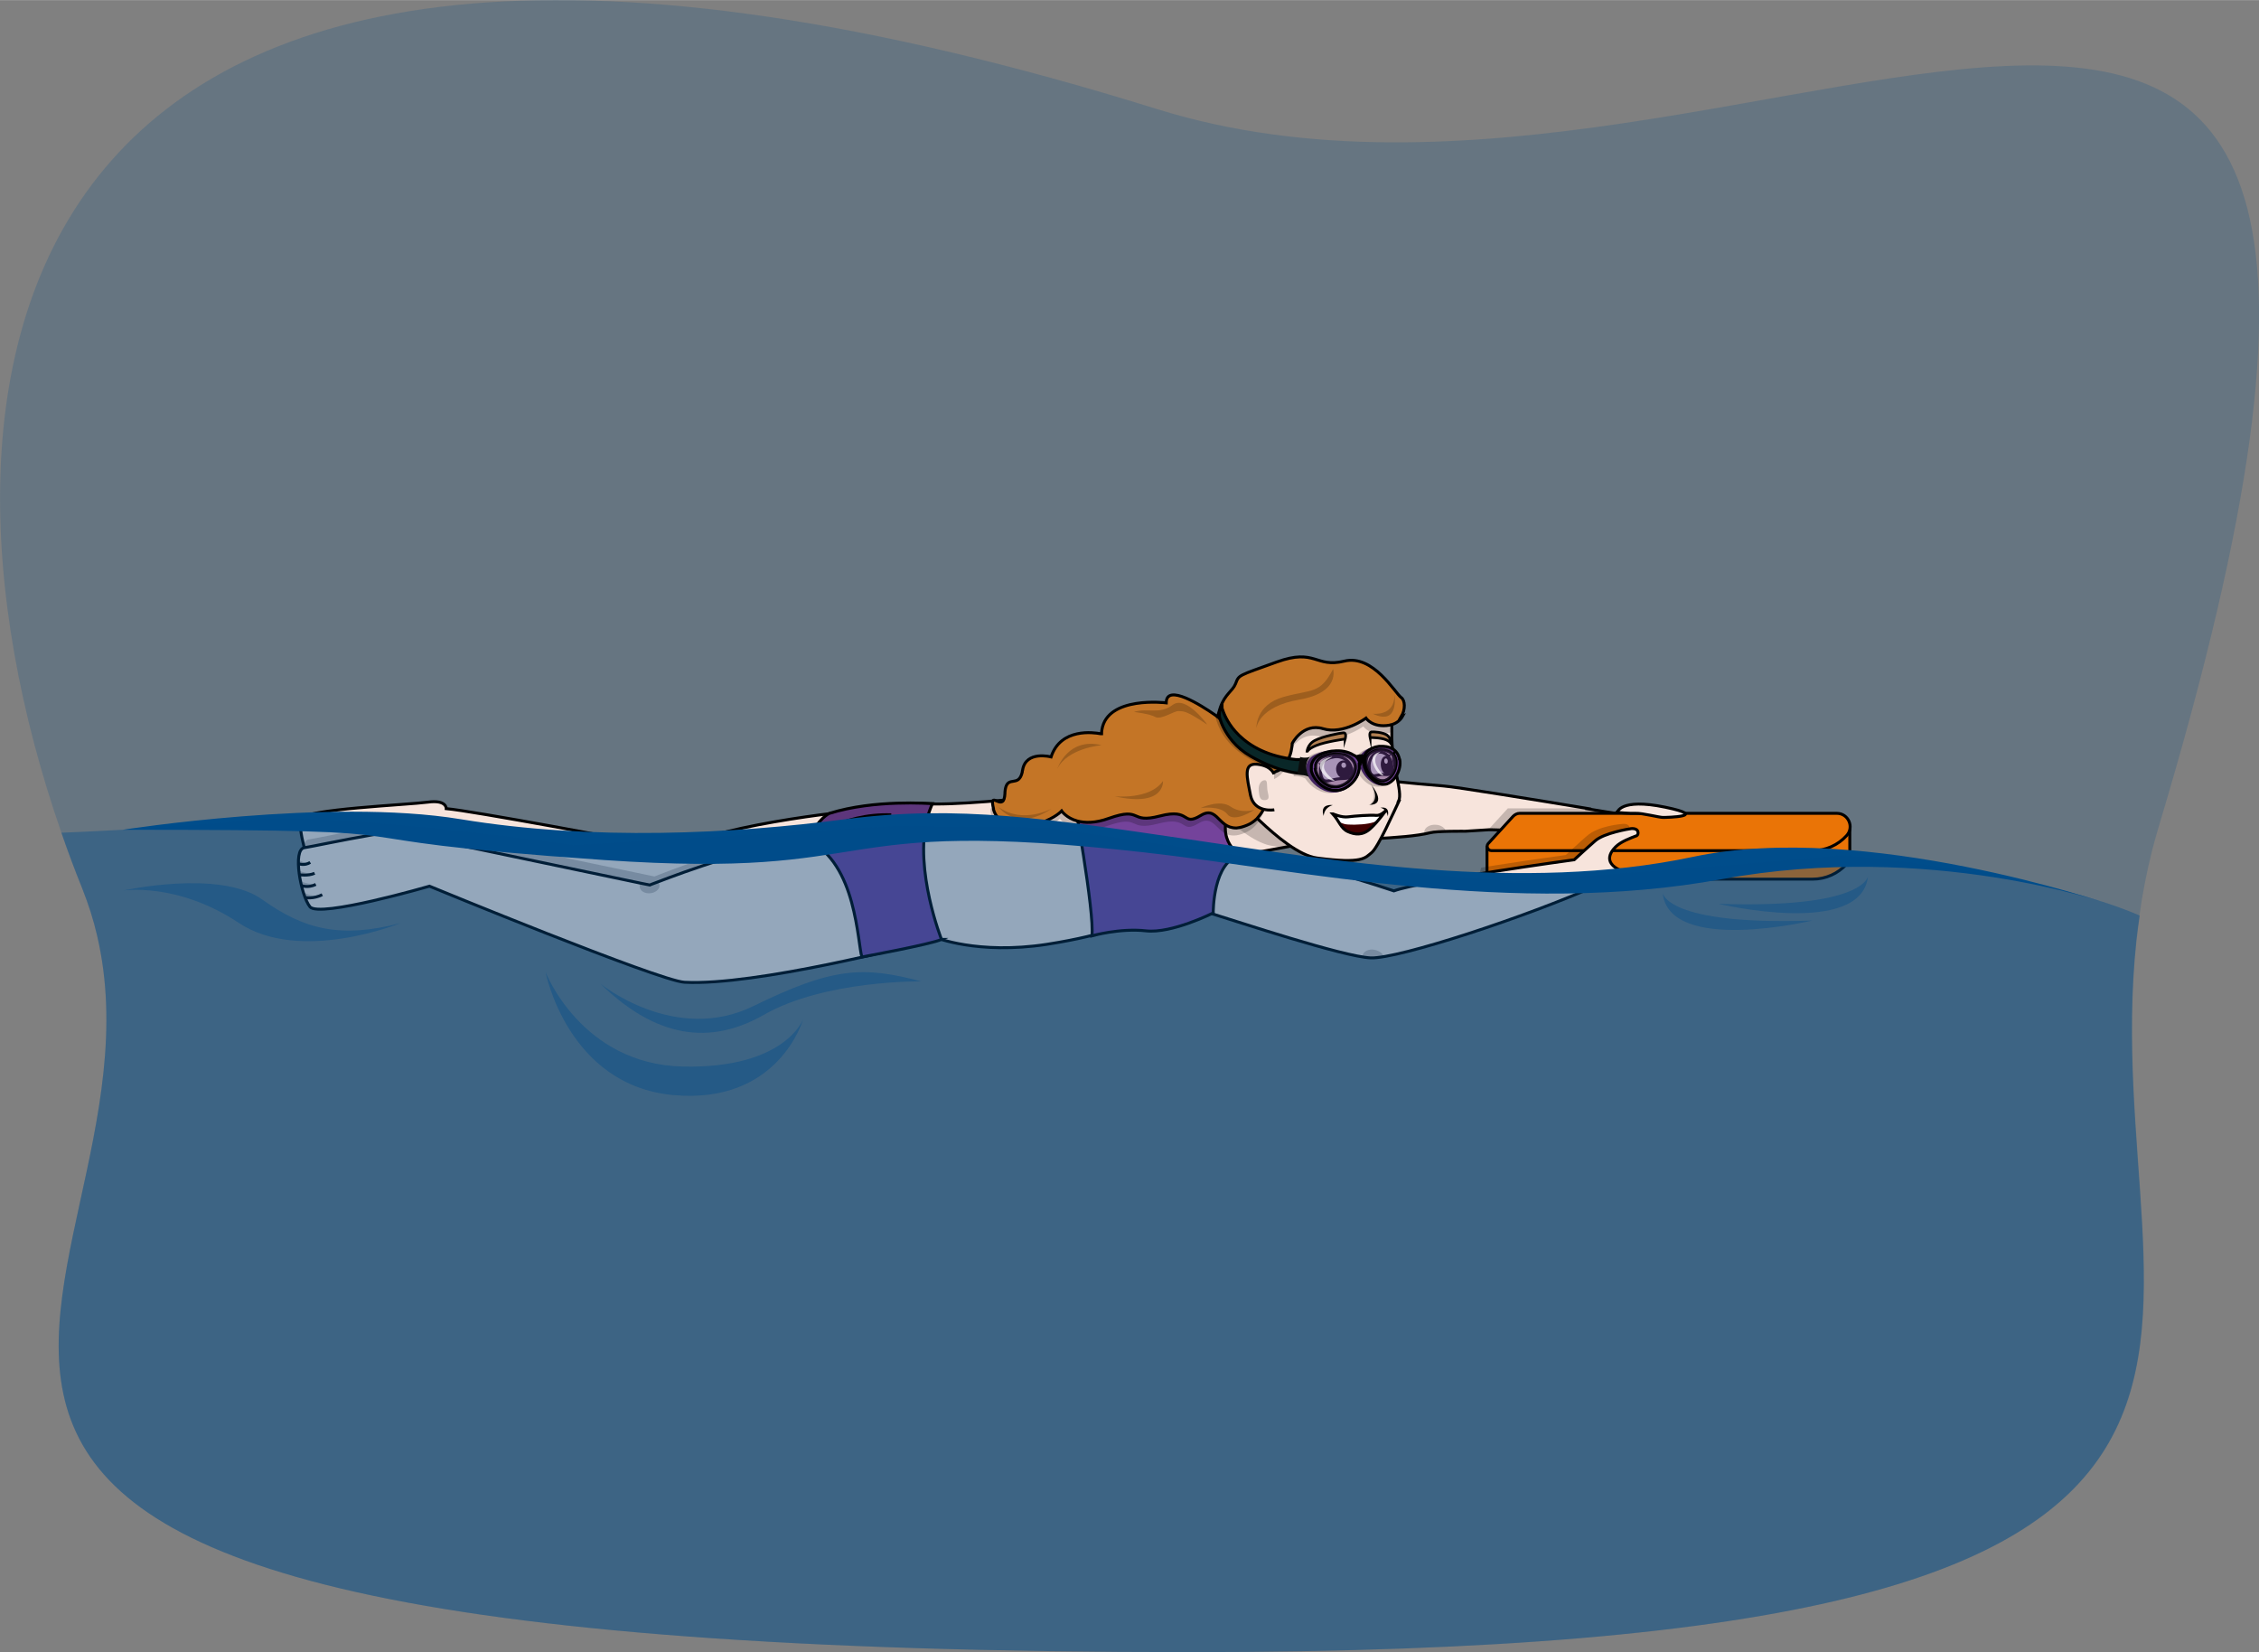 <?xml version="1.0" encoding="UTF-8"?>
<svg xmlns="http://www.w3.org/2000/svg" width="271.3mm" height="198.4mm" version="1.1" viewBox="0 0 769 562.3">
  <rect x="0" y="0" width="769" height="562.3" fill="#808080" stroke="none"/>
  <!-- Generator: Adobe Illustrator 29.3.1, SVG Export Plug-In . SVG Version: 2.1.0 Build 151)  -->
  <defs>
    <style>
      .st0 {
        stroke-width: .9px;
      }

      .st0, .st1, .st2, .st3, .st4, .st5, .st6, .st7, .st8, .st9, .st10, .st11 {
        stroke: #000;
        stroke-miterlimit: 10;
      }

      .st0, .st2 {
        fill: #b28052;
      }

      .st1, .st3 {
        fill: #74439b;
      }

      .st2 {
        stroke-width: .9px;
      }

      .st3, .st12 {
        opacity: .4;
      }

      .st12, .st13, .st14 {
        fill: #004d8b;
      }

      .st13, .st15, .st16 {
        opacity: .2;
      }

      .st17 {
        opacity: .7;
      }

      .st17, .st6, .st18 {
        fill: #fff;
      }

      .st15 {
        display: none;
      }

      .st4 {
        fill: #f7e4dc;
      }

      .st5, .st10, .st11 {
        fill: #ea7406;
      }

      .st19 {
        fill: #422360;
      }

      .st7 {
        fill: #092728;
      }

      .st8 {
        fill: none;
      }

      .st20 {
        fill: #3f0000;
      }

      .st9 {
        fill: #c47526;
      }

      .st21 {
        fill: #0a0c0c;
      }

      .st10 {
        stroke-width: 1px;
      }

      .st11 {
        stroke-width: 1px;
      }
    </style>
  </defs>
  <g id="Wasser">
    <path class="st13" d="M735,280.9c-.8,2.7-1.6,5.5-2.3,8.2-1.9,7.6-3.4,15.1-4.4,22.5-.4,2.9-.8,5.7-1.1,8.5-14.8,138.1,93.8,242.1-321.5,242.2-545.6,0-342.8-117.8-372.7-244.1-1.2-5.2-2.9-10.5-5-15.8-2.5-6.2-4.9-12.6-7.1-19C-34,125.6-3.3-86.6,393.9,37.1c206.1,64.2,469.9-185.1,341.1,243.8Z"/>
  </g>
  <g id="Mädchen">
    <path class="st4" d="M540.7,275.2c-16.2-2.7-45.7-7.5-49.2-7.7-4.8-.3-41.2-3.9-41.2-3.9,0,0-4,25,2.1,23.2,5-1.4,25.4-1.1,34.5-3.4,2.2-.6,11.9-.5,11.9-.5l7.9-.5h1.3c0,0,41.4,1.1,41.4,1.1l1.7-6.5s-4.2-.7-10.5-1.7Z"/>
    <path class="st4" d="M440.8,287.7l-3.7.7-14.8,2.7c-7.6-2.6-6.8-11.7-6.5-13.9,0-.3,0-.5,0-.5l11.1-1,13.8,12.1Z"/>
    <path class="st16" d="M440.8,287.7l-3.7.7c-1.2-.1-2.5-.3-3.9-.5-5.3-.7-12-5.9-17.4-10.8,0-.3,0-.5,0-.5l11.1-1,13.8,12.1Z"/>
    <path class="st4" d="M476.2,272.7c-1.6,3.3-7.1,15.8-9.3,17.5s-2.8,3.9-18.6,1.8c-6-.8-13.9-7.4-19.6-12.8-.3-.3-.5-.5-.8-.8-3.7-3.6-6.2-6.5-6.2-6.5-.5-5.7-9.7-21.7,10-39.4,3.8-3.4,7.7-5.4,11.6-6.2,4.9-1.1,9.7-.4,13.9,1.4,9.1,3.7,15.9,12.3,16.6,18.8,0,.5,0,1,0,1.5,0,.3,0,.7,0,1-.3,11.4,3.9,20.4,2.3,23.7Z"/>
    <path class="st4" d="M398.2,265.6s-64.3,9.2-83.8,7.9c-19.5-1.4,3.9,45.5,3.9,45.5,0,0,14.5,6,38,2.4,23.5-3.7,21.3-6.6,40.9-7,19.6-.3,1-48.8,1-48.8Z"/>
    <path class="st4" d="M298.5,275.2s1,13.4-11.9,21.8c-12.9,8.4-50.4,13.9-60.6,13.4-10.2-.5-74.7-20.9-74.7-20.9,0,0-43,7.6-44.8,6.1-1.8-1.5-5.1-13.7-4.1-16.9,1-3.3,36.5-4.8,43.2-5.7,6.5-.9,6.3,2.2,6.3,2.2,9,.8,62.4,10.8,74.5,13.2,1.6.3,2.6.5,2.6.5.9-.4,1.9-.8,2.9-1.2,24.1-9.2,66.7-12.5,66.7-12.5Z"/>
    <path class="st16" d="M313.6,318.5s-54.7,14.3-79,13c-8.7-.5-86.9-32.7-86.9-32.7,0,0-37.6,10.9-40.7,7s-6-19.5-1.9-20.1,41.6-8.9,44.8-6.1,2.1,3.9,2.1,3.9l70.8,14.8s34.3-13.9,53.7-15.1c19.4-1.1,37,35.2,37,35.2Z"/>
    <path class="st4" d="M312,321.3s-54.7,14.3-79,13c-8.7-.5-86.8-32.7-86.8-32.7,0,0-37.6,10.9-40.7,7-3.1-3.9-6-19.5-1.9-20.1,4.2-.6,41.6-8.9,44.8-6,1.5,1.3,2,3.9,2,3.9l67.8,14.2,3,.6s.9-.4,2.6-1c8.3-3.2,35-13.1,51.1-14,19.4-1.1,37,35.2,37,35.2Z"/>
    <path class="st16" d="M551.2,276.9l-1.7,6.5-41.4-1.2h-1.3c0,0,6.5-7.1,6.5-7.1h27.5c6.2,1,10.5,1.7,10.5,1.7Z"/>
    <path class="st10" d="M633.5,278.4"/>
    <path class="st11" d="M617.2,299.2h-106c-2.6,0-3.9-3.1-2.2-5l6.1-6.7c.6-.6,1.4-1,2.2-1h108c3.9,0,6,4.7,3.3,7.6h0c-2.9,3.2-7.1,5.1-11.5,5.1Z"/>
    <rect class="st5" x="592" y="281.7" width="37.7" height="11.7"/>
    <rect class="st5" x="506.2" y="288.4" width="37.7" height="11.7"/>
    <path class="st11" d="M617.1,289.5h-109.4c-1.2,0-1.9-1.5-1.1-2.4l8.5-9.3c.6-.6,1.4-1,2.2-1h108c3.9,0,6,4.7,3.3,7.6h0c-2.9,3.2-7.1,5.1-11.5,5.1Z"/>
    <path class="st15" d="M528.3,299.5l-26.4.8c-1.1.5-2.2.9-3.3,1.4h-33.8v-10.7c14.9-1.5,28.2-.4,28.2-.4,0,0,1,.9,1.5.4.3-.3.7-.6,1.1-1,1.5-1.4,3.6-3.2,5.2-4.7,4-3.5,11.4-4,12.2-4.1,2.9-.2,2.5,2.1,1.9,2.4-2.1.8-5.4,2-7.2,3.8-.6.6-1.4,1.6-1.8,2.7-.1.3-.2.7-.2,1-.1,1.7,1.1,3.6,5.4,5.1,1.6.6,12.9,1.5,22.4,1.1,1.4,0-2,1.9-5.2,2.3Z"/>
    <path class="st16" d="M567.5,298.9l-26.4.8c-1.1.5-2.3,1-3.5,1.5h-33.5l-.4-4,.5-1.9h0c1.6-.3,3.3-.5,4.9-.8,12.8-2,23.9-3.5,23.9-3.5,0,0,.5-.4,1.2-1.1,1.1-1,2.8-2.5,4.4-4,.6-.5,1.1-1,1.6-1.4,4-3.5,11.4-4,12.2-4.1,2.9-.2,2.5,2.1,1.9,2.4-1.8.7-4.6,1.7-6.4,3.1-.3.2-.5.4-.8.6-.8.8-1.8,2-2,3.4-.3,1.8.7,3.8,5.2,5.3,0,0,0,0,.1,0,1.6.6,12.9,1.5,22.4,1.1,1.4,0-2,1.9-5.2,2.3Z"/>
    <path class="st4" d="M416.3,291.6s4.7-.4,9.3-.5c12.1-.3,48.9,12.1,48.9,12.1,10.1-3.6,61.4-10.6,61.4-10.6,0,0,4.2-3.9,7.2-6.5s11.4-4,12.2-4.1c2.9-.2,2.5,2.1,1.9,2.4-2.1.8-5.4,2-7.2,3.8s-4.8,5.9,3.3,8.7,12.9,1.5,22.4,1.1-2,1.9-5.2,2.3l-26.4.8c-24.1,10.8-68.1,25.3-77.5,24.9-9.4-.4-45.7-12.5-54.6-15.2"/>
    <path class="st1" d="M320.6,319.7c-3.8,1.7-27.2,6-27.2,6-.7-2.1-1.2-10.2-3.5-18.6-2.3-8.4-6.6-17.3-14.9-21.1,3.8-7.9,7.4-9.2,7.4-9.2,15.4-4.8,34.1-3.3,35-3.3h0c-.7,1.6-1.3,3.3-1.8,5.1h0c-4.4,17.6,4.9,41.1,4.9,41.1Z"/>
    <path class="st1" d="M365.2,269.6s7.5,41.2,6.5,48.9c0,0,9.6-2.7,18.4-1.7s22.9-6.1,22.9-6.1c0,0-.2-17.7,9.4-19.7,0,0-9.1-4.4-3.4-16.6,5.6-12.1-20.7-8.9-20.7-8.9l-33,4Z"/>
    <path class="st16" d="M477.5,243.7c-.7,1.3-2,2.4-3.7,2.9,0,.5,0,1,0,1.5,0,.3,0,.7,0,1-.5.2-1.1.4-1.7.5-5.8,1-8-2.4-8-2.4,0,0-4.4,3.2-9.6,3.9,0,0,0,0,0,0-.6,0-1.3.1-1.9.1h0c-1,0-2.1-.1-3.1-.5-5.1-1.5-8.3,1.8-9.7,3.8-.5.7-.8,1.2-.8,1.2,0,.8-.1,1.6-.3,2.3,0,0,0,0,0,.1,0,.2,0,.4-.1.6-.3,1.4-.8,2.5-1.4,3.4-.2.3-.4.5-.6.8-.9,1.1-1.9,1.8-2.8,2.2-.8.4-1.6.6-2.2.7-.1,0-.3,0-.4,0-.6,0-1,0-1,0,0,0,.7,2.8.5,6.3,0,.9-.2,1.8-.4,2.8,0,0,0,0,0,0,0,.1,0,.2,0,.4-.2.8-.4,1.5-.7,2.3-.2.5-.5,1-.8,1.5-1.1,1.7-2.6,3.3-4.9,4.3,0,0,0,0,0,0-3,1.3-5,1.1-6.5.4-.5-.2-.9-.5-1.3-.8-2.6-2-4-5.2-7.9-2.9-6.6,4-3.2-2.6-13.9.2-10.7,2.8-5.8-3.3-17.4.8-3.9,1.4-6.9,1.6-9.3,1.2-4.8-.7-6.8-3.7-6.8-3.7,0,0-2.1,2.3-7,4-4.9,1.7-14.6,2.2-16.3-4.8-.8-3.3,0-3.1,1-2.6,1.2.5,2.7,1.2,2.9-2.6,0,0,0,0,0,0,.1-1.8.5-2.7,1-3.3,1.5-1.6,4.3.6,5.1-4.5,0-.1,0-.2,0-.4.1-.8.4-1.4.8-2,2.4-3.9,8.9-2.2,8.9-2.2,3.6-11.1,17.2-7.8,17.2-7.8,0-1.1.2-2.1.5-3,.1-.4.3-.8.5-1.2,4.4-8.4,21-6.3,21-6.3-.1-8.2,17.8,4.9,17.8,4.9,0-.3.1-.6.2-.9.2-.8.4-1.5.6-2.2,0-.2.1-.4.2-.6,0,0,0-.2,0-.2,0-.1.1-.3.2-.4.2-.6.5-1.1.7-1.5,1.5-2.7,3.3-3.7,4.1-5.7,1.2-3.1.7-2.6,14-7.4,4.1-1.5,6.9-1.9,9.2-1.7,5,.3,7,3,13.9,1.4,0,0,0,0,0,0,9.9-2.3,17.3,10.9,19.3,12.4.8.6,1.2,2,1,3.5Z"/>
    <path class="st9" d="M477.5,243.7c-.7,1.3-2,2.4-3.7,2.9-.2,0-.5.1-.8.2-5.8,1-8-2.4-8-2.4,0,0-7.7,5.7-14.6,3.6-6.9-2.1-10.5,5-10.5,5,0,.6-.1,1.2-.2,1.7-.2,1.4-.6,2.5-1,3.5,0,0,0,0,0,.1,0,.2-.2.4-.3.6-.8,1.4-1.7,2.3-2.7,3-.4.3-.8.5-1.2.6-.4.2-.7.3-1.1.4-1.4.4-2.4.3-2.4.3,0,0,.3,1.1.4,2.8.1,1.1.2,2.4,0,3.8,0,.8-.2,1.6-.3,2.5-.2,1-.5,1.9-.9,2.9,0,0,0,0,0,0,0,.1-.1.2-.2.4-.3.7-.7,1.3-1.2,1.9-.3.4-.7.8-1,1.2-.9.8-1.9,1.6-3.2,2.1-1.4.6-2.6.9-3.7,1-1.7,0-2.9-.5-3.9-1.2-.5-.4-1-.8-1.5-1.3-1.9-1.9-3.4-3.8-6.7-1.8-6.6,4-3.2-2.6-13.9.2-10.7,2.8-5.8-3.3-17.4.8-4.7,1.7-8.2,1.6-10.8.9-3.7-1-5.3-3.4-5.3-3.4,0,0-2.1,2.3-7,4-4.8,1.7-14.3,2.2-16.2-4.5,0,0,0-.2,0-.3-1.3-5.4,1.5-1.4,3-2.4.5-.3.8-1.1.9-2.8,0-.1,0-.3,0-.4.4-5.4,3.5-2.5,5.1-4.9.3-.4.6-1.1.8-2,0-.2,0-.4.1-.6,1.1-6.8,9.7-4.5,9.7-4.5,3.3-10,14.6-8.3,16.8-7.9.3,0,.4,0,.4,0,0-.4,0-.9.1-1.3,1.8-11.7,21.9-9.2,21.9-9.2,0-6.8,12.1,1,16.3,3.9.6.4,1,.7,1.2.9.1,0,.2.1.2.1,0-.2,0-.3,0-.4,0-.2,0-.3,0-.4,0-.2,0-.4.1-.5.2-.7.4-1.4.6-2,1.6-4.6,4.2-5.6,5.2-8.1,1.2-3.1.7-2.6,14-7.4,13.3-4.8,13.1,2.1,23-.3,9.9-2.4,17.3,10.9,19.4,12.4,1.3.9,1.5,4,0,6.5Z"/>
    <path class="st6" d="M460.2,261.7c.6,3.9-2,3-4.9,3.4s-5.1,2.1-5.7-1.8,1.6-5.2,4.5-5.7,5.6,1.4,6,4.1Z"/>
    <ellipse cx="457.6" cy="261.8" rx="2.7" ry="3.1" transform="translate(-34.4 72.3) rotate(-8.7)"/>
    <path d="M450.6,259.2s-.7.8-1.8.5c0,0,.7,1.1,1.2.8s.6-1.3.6-1.3Z"/>
    <ellipse class="st18" cx="457.4" cy="260.4" rx=".8" ry=".9" transform="translate(-34.1 72.2) rotate(-8.7)"/>
    <path class="st6" d="M473.8,260.6c.4,4-1.5,2.8-3.6,3s-3.8,1.6-4.1-2.3c-.3-2.7,1.3-5.1,3.4-5.3s4.1,1.8,4.3,4.6Z"/>
    <ellipse cx="471.9" cy="260.5" rx="1.9" ry="3.1" transform="translate(-22 44.6) rotate(-5.3)"/>
    <path d="M472.1,256.5s.7.6,1.4.1c0,0-.3,1.2-.7,1s-.7-1.1-.7-1.1Z"/>
    <ellipse class="st18" cx="471.8" cy="259.1" rx=".6" ry=".9" transform="translate(-21.9 44.6) rotate(-5.3)"/>
    <path d="M467,267.3s5.3,6.5-.7,6.6c0,0,3.6-1.3.7-6.6Z"/>
    <path d="M453.7,274s-4.6-.7-3.1,3.7c0,0,0-2.8,3.1-3.7Z"/>
    <path class="st0" d="M457.9,251.5s-6.6.9-9.8,2.2-3.2,2.4-3.2,2.4c0,0,0-2.7,2.7-4.1s8.4-2.5,9.7-2.6.6,2.2.6,2.2Z"/>
    <path class="st2" d="M466.4,251s3.7,0,5.5.8,1.7,1.7,1.7,1.7c0,0,0-2.3-1.4-3.3s-4.6-1.2-5.4-1.1-.4,1.9-.4,1.9Z"/>
    <path class="st4" d="M433.8,275.6s-6.8,1.2-8.1-4.9c-1.2-6.2-2.6-11.1,2.3-10.6s5.7,3.4,5.7,3.4"/>
    <path class="st16" d="M449.6,266.9c-1.5-1.3-2.7-3-3.1-4.7.2,1.5,1.1,3,2.4,4.2,0,0,0,0,0,0,.3.3.7.6,1.1.8-.1,0-.2-.2-.4-.3ZM475.3,259.1c0-.1,0-.2,0-.3,0,0,0,0,0,0,0,0,0-.2,0-.3-.2-.7-.5-1.3-1-1.8-.2-.2-.4-.5-.6-.7-.2-.2-.5-.4-.7-.5,0,0,0,0,0,0,0,0,0,0,0,0-.2-.1-.4-.3-.7-.4-1.2-.6-2.7-.8-4.1-.6-.3,0-.6,0-.9,0,0,0-.2,0-.2,0-.5,0-.9.2-1.4.3h0c-1.4.4-2.5,1.1-3.3,2,0,0-.1.1-.2.2,0,0,0,.1-.1.2,0,0-.2,0-.3,0,0,0-.1,0-.2,0h0c-.5,0-1.2.2-1.3.3l.3.6c-.2-.2-.4-.5-.7-.7,0,0-.2-.1-.2-.2-.1,0-.3-.2-.4-.3,0,0,0,0,0,0-1.9-1.1-4.5-1.6-7.1-1.4h0c-.2,0-.3,0-.5,0-1.3.1-2.6.4-3.7.8-1,.3-1.9.8-2.7,1.3-.2.1-.4.3-.5.4,0,0,0,0,0,0,0,0-.9.3-1.9.3h0c-.1,0-.2,0-.3,0-.3,0-.6,0-.9,0-.1,0-.3,0-.4-.1h0c0,0-.1.7-.1.7-.7,0-1.6-.1-2.5-.2,0,0-.1,0-.2,0-.6,0-1.3-.2-2-.3-8-1.5-13.1-4.8-16.4-8.1-2.6-2.7-4.1-5.4-4.8-7.1,0,0,0,0,0-.1,0-.2-.1-.3-.2-.4,0,.2,0,.4,0,.7,0,.2-.1.4-.2.6-.2-.2-.7-.5-1.2-.9,0,.7.2,1.7.7,3,.8,2.2,2.4,5.2,5.1,7.8,1.4,1.4,3.1,2.7,5,3.9,1.5.9,3,1.6,4.3,2.2,1.4.6,2.7,1.2,3.9,1.6.7.2,1.3.5,1.9.6.7.2,1.4.4,2.1.6,1.5.4,2.8.6,3.7.7v.7c-.1,0,.5,0,1.3,0,.8,0,1.7.3,2.6.7,0,0,0,0,0,0,1.8,2.9,5.4,5.3,9,5,1-.1,2.1-.4,3-.9.5-.2,1-.5,1.4-.8,2.3-1.6,3.9-4.1,4.1-6.4.2.6.5,1.1.8,1.7,0,0,0,0,0,0,1.1,1.8,2.8,3.3,4.6,4,0,0,.2,0,.3,0,0,0,0,0,0,0,0,0,0,0,0,0,.7.2,1.5.3,2.2.2.6,0,1.2-.3,1.8-.6.4-.3.9-.6,1.3-.9,1.2-1.1,2-2.5,2.5-4.1,0-.4.2-.7.2-1h0c.1-.7.1-1.5,0-2.2ZM450.1,267.2c-.6-.4-1.1-.8-1.6-1.3-1.1-1.1-1.9-2.5-2-3.9,0-.1,0-.3,0-.4h0c0-.5,0-.8.2-1.2.5-1.4,1.8-2.4,3.6-2.9t0,0c0,0,.1,0,.2,0,.7-.2,1.4-.3,2.2-.4.8,0,1.7,0,2.5,0,.2,0,.4,0,.7.1,0,0,0,0,.1,0-.3,0-.5,0-.8-.1-.8,0-1.6-.1-2.4,0-.8,0-1.6.2-2.4.5,0,0-.2,0-.2,0-1.7.5-2.9,1.5-3.4,2.8,0,0,0,0,0,0-.2.5-.2,1-.2,1.6,0,0,0,0,0,0,.2,1.5,1.1,3,2.4,4.2,0,0,0,0,0,0,.3.3.7.6,1.1.8,0,0,0,0,0,0,.3.2.6.4.9.5-.3-.1-.6-.3-.8-.4h0ZM471.2,265.7s0,0,0,0h0s0,0,0,0c-.2.1-.3.2-.5.3.2,0,.3-.2.5-.3ZM473.1,263.4h0c.1-.2.2-.5.3-.7.2-.4.3-.9.4-1.4,0-.1,0-.2,0-.4,0,0,0,0,0,0,0,0,0,.1,0,.2,0,0,0,.2,0,.3h0c0,.4-.2.8-.3,1.2,0,0,0,0,0,0-.1.3-.2.6-.4.8-.5.9-1.2,1.7-1.9,2.2.8-.5,1.4-1.3,1.9-2.2ZM473.9,260.9c0-.6,0-1.1,0-1.7-.1-.7-.4-1.3-.7-1.7,0-.1-.1-.2-.2-.3,0,0,.1.1.2.2,0,0,0,0,0,.1.3.5.6,1.1.7,1.8,0,.5,0,1.1,0,1.7Z"/>
    <path class="st19" d="M463,260s0,0,0,0c0,0,0,0,0,0,0-.4-.2-.7-.3-1-.2-.4-.4-.8-.7-1.2-.1-.1-.2-.3-.4-.4,0,0,0,0,0,0,0,0,0,0,0,0,0,0-.2-.1-.3-.2,0,0-.1,0-.2-.1,0,0-.1,0-.2-.1-2-1.4-5-1.9-7.9-1.6-1.9.2-3.6.6-5.1,1.3-.7.3-1.3.7-1.7,1.1-1,.9-1.5,2-1.6,3.3,0,.2,0,.5,0,.7.1.9.5,1.9,1,2.9,0,0,0,0,0,0,1.8,2.9,5.4,5.3,9,5,.5,0,1.1-.2,1.6-.3,2.8-.8,5.2-3.1,6.3-5.5.3-.7.5-1.5.6-2.2,0,0,0,0,0,0,0-.1,0-.2,0-.3,0-.1,0-.2,0-.4,0-.2,0-.3,0-.5,0,0,0-.2,0-.3ZM446.1,261.7c0-.4,0-.8,0-1.1,0-.5.3-.9.5-1.3,1.1-1.7,3.5-2.6,6.3-2.8,1.4-.1,2.9,0,4.2.3,0,0,0,0,0,0,0,0,0,0,0,0,.8.2,1.5.5,2.1,1,1,.7,1.7,1.7,1.9,2.9.2,1.9-.8,3.9-2.4,5.4,0,0,0,0,0,0-.2.2-.4.3-.6.5-1.1.9-2.5,1.4-3.9,1.6-1.7.2-3.3-.4-4.7-1.3-.2-.2-.5-.3-.7-.5s0,0,0,0c-.1-.1-.3-.2-.4-.4-1.3-1.2-2.2-2.8-2.4-4.2Z"/>
    <path class="st7" d="M444.2,258.6s-.1,1.3-.3,2.5c-.2,1-.4,2-.6,2.1,0,0-.5,0-1.5-.1h-.1c-1.1-.1-2.6-.4-4.5-.9-.5-.1-1-.3-1.5-.4-2.7-.9-6.1-2.2-9.9-4.4-2.6-1.5-4.6-3.2-6.2-5.1-2.7-3.2-4.1-6.5-4.5-8.5,0-.1,0-.2,0-.3,0-.3,0-.5,0-.7h0c0-.4,0-.7.1-.8l.8-1.2h0c0,0,0,.3.1.5.4,1.2,1.5,4.3,4.4,7.6,3.2,3.6,8.5,7.5,17.3,9.1.3,0,.6.1.9.2,0,0,0,0,0,0,.8.1,1.7.2,2.4.3.1,0,.3,0,.4,0,.3,0,.6,0,.9,0,.1,0,.2,0,.3,0h0c.9,0,1.5,0,1.5,0Z"/>
    <path class="st19" d="M476.7,258.6c-.3-1.7-1.3-2.9-2.6-3.7h0s0,0-.1,0c0,0,0,0-.1,0-1.3-.7-2.8-1-4.4-.9,0,0,0,0,0,0-.3,0-.6,0-.9,0-1.1.2-2.1.5-3,.9h0c-.9.5-1.7,1.1-2.2,1.8,0,0,0,0,0,.1-.4.6-.6,1.2-.6,2h0c0,.2,0,.5,0,.7,0,.2,0,.5,0,.7,0,.4.2.8.3,1.1h0c1.2,3.4,4.8,6.5,8,6,.1,0,.3,0,.4,0,1.6-.4,3.1-1.6,4.1-3.2,1-1.7,1.6-3.7,1.2-5.6ZM466.4,264.5c-1.2-1.1-2.2-2.7-2.4-4.2,0-.2,0-.4,0-.6,0-.4,0-.9.1-1.3,0,0,0,0,0,0,0,0,0,0,0,0h0c.2-.8.7-1.5,1.4-2,.9-.7,2.1-1.1,3.3-1.3h0s0,0,0,0c0,0,0,0,0,0,.9-.1,1.8,0,2.6,0,.8.2,1.5.4,2.1.8.2.2.4.3.6.5,0,0,0,0,.1,0,0,0,0,0,0,0,0,0,0,0,0,.1.5.6.9,1.3,1,2.1.1.8,0,1.6-.1,2.4h0c0,.3-.2.6-.3.9-.8,2-2.4,3.7-4.4,4-.3,0-.7,0-1,0h0c-1.2-.1-2.4-.8-3.4-1.7,0,0,0,0,0,0Z"/>
    <path class="st21" d="M446.1,257.6s-2,.6-3.5,0l-1,6s2.3,0,4,.8c0,0-2.4-4.3.5-6.9Z"/>
    <path class="st1" d="M476.4,258.4c-.3-1.6-1.1-2.7-2.2-3.5h0s0,0-.1,0c0,0,0,0,0,0-1.3-.8-2.9-1-4.4-.9,0,0,0,0,0,0,0,0-.2,0-.3,0-.8.1-1.5.3-2.2.6-1,.5-1.9,1.1-2.4,2-.3.5-.5,1-.6,1.6,0,0,0,.1,0,.2,0,0,0,0,0,0,0,.4,0,.8,0,1.3,0,0,0,.1,0,.2.3,1.6,1.1,3.3,2.3,4.6,0,0,0,0,0,0,1.4,1.6,3.3,2.6,5,2.4.4,0,.9-.2,1.3-.4,1.1-.6,2.1-1.6,2.7-2.8.9-1.6,1.3-3.5,1-5.2ZM474.4,256.7s0,0,0,.1c.4.5.7,1.2.8,1.9h0c0,0,0,0,0,.1.1.9,0,1.9-.3,2.9-.6,2-2.1,3.7-3.8,4h0s0,0,0,0c-.2,0-.4,0-.7,0-.5,0-.9-.2-1.4-.4-.4-.2-.8-.4-1.1-.7-.2-.2-.5-.4-.7-.6-.4-.4-.7-.8-1-1.2-.6-.9-1-1.8-1.1-2.7-.3-1.7.3-2.9,1.3-3.7.7-.5,1.5-.9,2.4-1.1,0,0,0,0,0,0,.1,0,.3,0,.4,0,.5,0,.9-.1,1.4,0,.4,0,.8,0,1.1.2.3,0,.7.2,1,.3,0,0,0,0,0,0s0,0,0,0c.5.2,1,.6,1.3,1,0,0,.1.1.2.2Z"/>
    <path class="st1" d="M463,260s0,0,0,0c0,0,0,0,0,0,0-.4-.2-.7-.3-1-.2-.4-.4-.8-.8-1.2-.1-.1-.2-.3-.4-.4,0,0,0,0,0,0h0s0,0,0,0c0,0-.2-.1-.3-.2,0,0-.1,0-.2-.1,0,0-.1,0-.2-.1-1.8-1.2-4.4-1.7-6.9-1.4-.7,0-1.3.2-1.9.3h0c-2.5.6-4.5,1.7-5.3,3.6-.2.4-.3.8-.3,1.3,0,.3,0,.6,0,.9,0,0,0,.2,0,.2h0c0,.1,0,.3,0,.4,0,0,0,0,0,0,.4,1.7,1.6,3.4,3.1,4.7.1,0,.2.2.4.3,0,0,0,0,0,0,0,0,0,0,0,0h0c1.6,1.2,3.4,1.8,5.3,1.7.7,0,1.4-.3,2.1-.5,2.1-.9,3.9-2.7,4.8-4.7.3-.7.5-1.5.6-2.2h0c0-.1,0-.2,0-.4,0-.1,0-.2,0-.4,0-.2,0-.3,0-.5s0-.2,0-.3ZM447.9,261.5c0-.5,0-.9,0-1.3.3-1.1,1-1.9,2.1-2.5,0,0,0,0,.1,0t0,0c1.1-.5,2.4-.9,3.8-1,1.1-.1,2.2,0,3.2.2,0,0,0,0,0,0,.1,0,.2,0,.3,0,.3,0,.6.2.9.3.4.2.8.4,1.1.6,1,.7,1.7,1.6,1.9,2.9.2,1.9-.9,4.1-2.6,5.5,0,0,0,0,0,0-1,.8-2.3,1.4-3.6,1.6-.5,0-1.1,0-1.6-.1,0,0-.2,0-.3,0-2.8-.7-5.2-3.4-5.5-6Z"/>
    <path d="M464.2,256.9s-.2-.2-.8-.2-1.6.2-1.8.4l1.2,3s.7-.4,1.2-.3c0,0-.1-2,.1-2.8Z"/>
    <path class="st3" d="M465.1,260c.5,3,3.4,6.1,6,5.7s4.6-4,4.1-7c-.5-3-3.3-4.1-5.9-3.7s-4.7,2-4.2,4.9Z"/>
    <path class="st3" d="M447.9,261.5c.4,3.1,3.9,6.5,7.4,6.1,3.5-.3,6.6-4,6.2-7.1s-4-4.4-7.5-4-6.5,1.9-6.1,5Z"/>
    <path class="st17" d="M453.4,257.6s-3.8.4-4.1,2.7,2.8,5.6,5.1,5.4c0,0-3.6-2.5-3.7-4.6s1.1-2.5,2.7-3.4Z"/>
    <path class="st17" d="M470,255.9s-2.7.3-2.8,2.5,2.1,5.7,3.8,5.5c0,0-2.6-2.6-2.8-4.7s.7-2.5,1.8-3.4Z"/>
    <path class="st20" d="M454.2,278.1s2.4,0,4.6-.2,7.8-.7,9.5-.5,2.4-.5,2.4-.5c0,0-2.4,2.8-4.4,5s-5.2,2-7.6.9-2.4-2.4-4.6-4.8Z"/>
    <path class="st18" d="M454.2,278.1s1.4,2.3,4.6,2.5c3.2.2,6.9-.1,8.9-.8s1.9-2.4,1.9-2.4c0,0-12.2.4-15.3.6Z"/>
    <path class="st8" d="M453.8,277s2.9,1.3,5.1,1,7.8-.7,9.5-.5,3.4-1.7,3.4-1.7c0,0-2.8,4-5.4,6.3s-5.2,2-7.6.9-2.9-3.6-5.1-6Z"/>
    <path class="st16" d="M431.4,268.6c.2,1.8,1.2,3.5-.7,3.7s-2-1.3-2.2-3.2.6-3.2,1.6-3.5c1.5-.4,1.1,1.1,1.3,3Z"/>
    <path class="st16" d="M466.5,266.5s5.4,7.4-.6,7.5c0,0,3.6-1.4.6-7.5Z"/>
    <path class="st8" d="M104.1,305.5s2.6.5,5.6-1"/>
    <path class="st8" d="M102.6,301.4s2.3.9,4.9-.4"/>
    <path class="st8" d="M101.9,297.7s3,.5,5.2-.5"/>
    <path class="st8" d="M101.5,293.9s2.1.9,4.1-.4"/>
    <path class="st16" d="M474.7,236.5s1.7,10.7-7.4,6.4c0,0,7.5,1,7.4-6.4Z"/>
    <path class="st16" d="M453.8,227.7s2.5,8-11.5,10.4-14.6,9.7-14.6,9.7c0,0-.4-7.9,9.2-10.6s12.4-.8,16.9-9.5Z"/>
    <path class="st16" d="M410.9,246.5s-7.2-10-11.7-6.6-8.7.9-13.2,2.4c0,0,5.3.6,7.3,1.7s6.5-2.2,8-2,1.9-.6,9.5,4.5Z"/>
    <path class="st16" d="M340,274.7s6,8.6,18,.5c0,0-9.8,5.4-18-.5Z"/>
    <path class="st16" d="M395.9,265.8s.8,9.1-16.5,5.2c0,0,12,1.3,16.5-5.2Z"/>
    <path class="st16" d="M359.9,261.7s3.5-10.9,15.1-8.1c0,0-11.7,1-15.1,8.1Z"/>
    <path class="st16" d="M408.7,275s6.7-1,9.1,2.1,9.2-1.5,9.2-1.5c0,0-4.4,1.5-8.1-1.1s-10.2.5-10.2.5Z"/>
    <path class="st16" d="M317.4,273.6l-1.8,5.1h0c-28.7-4.8-40.7,7.4-40.7,7.4,3.8-7.9,7.4-9.2,7.4-9.2,15.4-4.8,34.1-3.3,35-3.3h0Z"/>
    <path class="st8" d="M275,286.1s11.3-9.4,28.4-8.8"/>
    <path class="st16" d="M463.8,325.6c0,0,0-.2,0-.3.3-1.6,2.3-2.5,4.3-2,1.4.3,2.6,1.2,3,2.2h-7.4Z"/>
    <path class="st16" d="M103.4,303.7s2.1,1.4,5.1,1.2c0,0-4.5,1.4-4.8,0l-.3-1.3Z"/>
    <path class="st16" d="M101.9,299.6s2.1,1.4,5.1,1.2c0,0-4.5,1.4-4.8,0l-.3-1.3Z"/>
    <path class="st16" d="M101.3,296s2.1,1.4,5.1,1.2c0,0-4.5,1.4-4.8,0l-.3-1.3Z"/>
    <path class="st16" d="M101.3,292.4s1.7,1.4,4.2,1.3c0,0-3.7,1.3-3.9,0l-.3-1.3Z"/>
    <path class="st16" d="M232.6,289.1c.1,1.3-1.3,2.5-3.1,2.7s-3.4-.7-3.6-2,.1-.9.4-1.3c1.6.3,2.6.5,2.6.5.9-.4,1.9-.8,2.9-1.2.5.4.8.8.8,1.4Z"/>
    <path class="st16" d="M224.5,301.3c.1,1.3-1.3,2.5-3.1,2.7s-3.4-.7-3.6-2,.1-1,.5-1.4l3,.6s.9-.4,2.6-1c.4.3.6.7.6,1.2Z"/>
    <path class="st4" d="M550.5,276.6s.8-5.1,16.3-1.9.5,3.5-.7,3.5-7.1-1.5-9.2-1.4-6.4-.3-6.4-.3Z"/>
    <path class="st16" d="M484.8,283.5c0,0,0-.2,0-.3.1-1.6,2-2.7,4.1-2.5,1.5.1,2.7.9,3.2,1.8l-7.3.9Z"/>
    <path d="M472.4,277.8s1.1-3.5-2.5-2.9c0,0,2.2.3,2.5,2.9Z"/>
  </g>
  <g id="Unterwasser">
    <path class="st14" d="M41.8,282.4s70.1-11,115-3.6,92.6,5,131,0,69.3-.1,117.2,6.9,112.9,18.3,171.4,5.9c58.4-12.4,141.3,16,141.3,16,0,0-60.6-21.4-131.5-8.4-70.9,13-144-3.2-196.6-9.1-112-12.5-86.2,9.3-183.9,2.6-111.4-7.7-40.2-10.3-163.7-10.3Z"/>
    <path class="st12" d="M405.7,562.3c-545.6,0-342.8-117.8-372.7-244.1-1.2-5.2-2.9-10.5-5-15.8-2.5-6.2-4.9-12.6-7.1-19,0,0,35-1.3,64.1-4.3,29.1-3,110.4,8.5,110.4,8.5l108.9-6.5,52.4.5,80.1,11.8,78.7,6.6,74.7-5.7,37.6-3.3s66.7,5.8,100.6,20.6h0c-.4,2.9-.8,5.7-1.1,8.5-14.8,138.1,93.8,242.1-321.5,242.2Z"/>
    <path class="st12" d="M136.5,314.1s-34.1,14-55.2,0c-21.1-14-39.5-11-39.5-11,0,0,33-7.3,47.4,3s26.8,13.4,47.4,8Z"/>
    <path class="st12" d="M204.4,334.8s25.3,20.7,52.1,7.6c27.1-13.3,37.4-13.6,57.1-8.4,0,0-32.8-.5-53.6,11.4-20.8,11.9-39.2,5.4-55.6-10.6Z"/>
    <path class="st12" d="M185.7,330.8s12.2,31.5,46.9,32.2,40.8-16.1,40.8-16.1c0,0-8.2,29.1-44.2,25.8s-43.5-41.9-43.5-41.9Z"/>
    <path class="st12" d="M635.9,298.2s-1.1,11.1-50.9,9.4c0,0,48.7,11.6,50.9-9.4Z"/>
    <path class="st12" d="M566,303.9s1.1,11.1,50.9,9.4c0,0-48.7,11.6-50.9-9.4Z"/>
  </g>
</svg>